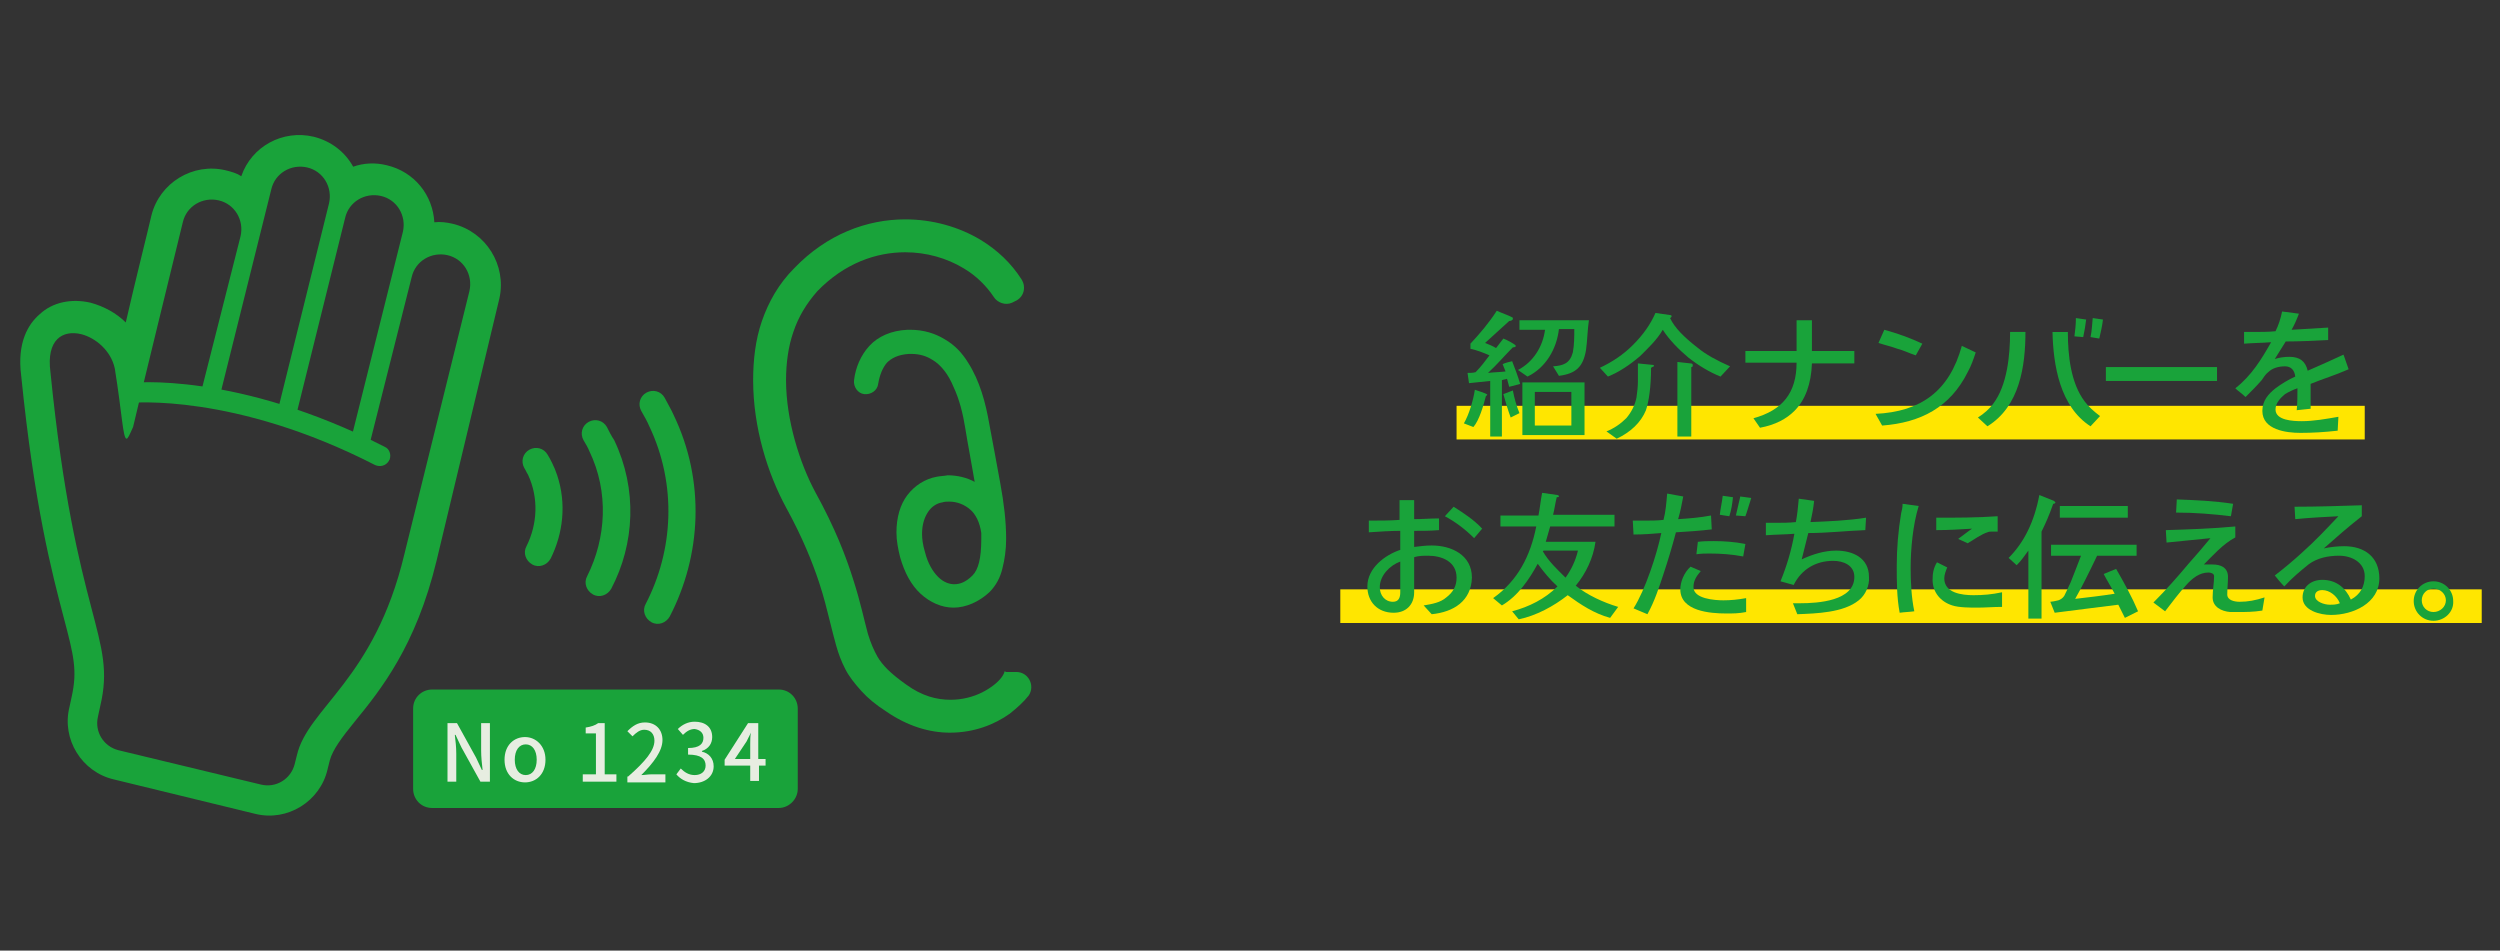 <?xml version="1.0" encoding="utf-8"?>
<!-- Generator: Adobe Illustrator 22.1.0, SVG Export Plug-In . SVG Version: 6.00 Build 0)  -->
<svg version="1.2" baseProfile="tiny" id="レイヤー_1"
	 xmlns="http://www.w3.org/2000/svg" xmlns:xlink="http://www.w3.org/1999/xlink" x="0px" y="0px" width="341.9px" height="130px"
	 viewBox="0 0 341.9 130" xml:space="preserve">
<rect x="0" y="0" width="341.9" height="130" fill="#333333" stroke="none"/>
<g>
	<g>
		<rect x="199.2" y="55.5" fill="#FFE600" width="124.2" height="4.6"/>
	</g>
	<g>
		<rect x="183.3" y="80.6" fill="#FFE600" width="156.1" height="4.6"/>
	</g>
	<g>
		<g>
			<path fill="#19A33A" d="M203.2,54.2c-0.3,1.2-0.9,3.3-1.7,4.2l-1.3-0.5c0.7-1.2,1.3-3.2,1.5-4.6c0.2,0.1,1.7,0.5,1.7,0.7
				C203.3,54.1,203.2,54.2,203.2,54.2z M206.4,52.9c-0.1-0.4-0.2-0.7-0.3-1.1c-0.2,0.1-0.5,0.1-0.7,0.2v7.7h-1.6v-7.6
				c-1,0.1-1.9,0.2-2.9,0.3l-0.2-1.4c0.4,0,0.7,0,1.1-0.1c0.7-0.7,1.3-1.5,1.9-2.3c-0.9-0.4-1.7-0.7-2.6-0.9V47
				c1.3-1.4,2.5-2.8,3.6-4.5c0.4,0.2,1.8,0.7,2.1,0.9c0.1,0,0.1,0.1,0.1,0.2c0,0.2-0.3,0.3-0.5,0.3c-1.1,1-2.2,2-3.3,3
				c0.5,0.2,1,0.4,1.5,0.7c0.3-0.4,0.7-0.9,1-1.3c0.3,0.1,1.7,0.8,1.7,1c0,0.2-0.3,0.2-0.4,0.2c-1.1,1.1-2.2,2.4-3.4,3.5
				c0.8-0.1,1.6-0.1,2.4-0.2c-0.1-0.3-0.3-0.7-0.4-1c0.4-0.2,0.9-0.3,1.3-0.4c0.4,1,0.8,2.1,1.1,3.1L206.4,52.9z M206.6,57.1
				c-0.4-1.1-0.7-2.1-1-3.2l1.3-0.5c0.2,1.1,0.5,2.1,0.9,3.1L206.6,57.1z M216.9,47.9c-0.4,2.3-1.4,3.2-3.7,3.5l-0.8-1.3
				c1.4-0.1,2.3-0.4,2.7-1.9c0.2-1,0.2-2.2,0.2-3.2h-2.1c-0.3,2.7-1.8,5.3-4.3,6.5l-1.3-0.9c2.1-1.1,3.4-3.2,3.7-5.5h-3.5v-1.3h9.5
				C217.1,45.1,217.1,46.5,216.9,47.9z M208.2,59.5v-7.2h8.5v7.2H208.2z M214.9,53.6h-5v4.6h5V53.6z"/>
		</g>
		<g>
			<path fill="#19A33A" d="M235.3,51.5c-1.5-0.6-3-1.5-4.4-2.6c-1.3-1.1-2.6-2.4-3.5-3.8c-0.8,1.4-2.1,2.6-3.1,3.6
				c-1.4,1.2-2.9,2.2-4.4,2.8l-1.1-1.2c1.7-0.8,3.2-1.8,4.5-3.1c1.4-1.4,2.4-2.8,3.1-4.4l2.1,0.3c0.2,0.1,0.1,0.3-0.1,0.4
				c0.6,1.3,1.9,2.6,3.7,4c1.2,1,2.7,1.8,4.5,2.6L235.3,51.5z M225.8,50.3c0,2.6-0.3,4.6-0.7,5.8c-0.7,1.7-2.1,3-4,3.9l-1.4-1
				c1-0.4,1.9-1,2.7-1.8c0.7-0.8,1.2-1.8,1.4-2.8c0.1-0.7,0.2-1.5,0.2-2.2c0-0.1,0-0.9,0-2.5l2,0.2c0.2,0,0.2,0.1,0.2,0.2
				C226.1,50.1,226,50.2,225.8,50.3z M231.3,50.2v9.5h-1.9V49.5l1.8,0.2c0.2,0,0.3,0.1,0.3,0.2C231.5,50.1,231.5,50.2,231.3,50.2z"
				/>
		</g>
		<g>
			<path fill="#19A33A" d="M247.8,49.7c-0.1,2.8-0.9,5-2.4,6.5c-1.1,1.1-2.6,1.9-4.7,2.3l-0.9-1.3c4-1.1,5.9-3.5,5.9-7.6h-7V48h7
				c0-1.4,0-3.3,0-4.2h2.1V48h5.8v1.7H247.8z"/>
		</g>
		<g>
			<path fill="#19A33A" d="M269.1,50.9c-2.4,4.8-6.4,6.9-11.7,7.3l-0.9-1.6c6.2-0.3,10.1-3.1,11.8-9.3l1.9,0.9
				C269.9,49.1,269.6,50,269.1,50.9z M262,48.6c-0.9-0.3-1.7-0.7-2.5-0.9c-0.8-0.3-1.7-0.5-2.6-0.8l0.8-1.8c1.8,0.5,3.5,1.1,5.2,1.9
				L262,48.6z"/>
		</g>
		<g>
			<path fill="#19A33A" d="M271.8,58.3l-1.3-1.2c0.8-0.5,1.6-1.2,2.1-1.9c1.9-2.5,2.3-6.6,2.3-9.8h2.1
				C277,50.1,276.2,55.6,271.8,58.3z M285.9,58.3c-4.2-2.7-5.1-8.4-5.2-12.9h2.1c0,3.2,0.4,7,2.3,9.5c0.5,0.7,1.3,1.4,2.1,2
				L285.9,58.3z M284.9,46.1l-1.2-0.1c0.1-0.8,0.2-1.6,0.2-2.5l1.4,0.2C285.2,44.5,285.1,45.2,284.9,46.1z M287.1,46.3l-1.2-0.2
				c0.2-0.9,0.2-1.7,0.3-2.6l1.4,0.2C287.5,44.6,287.3,45.4,287.1,46.3z"/>
		</g>
		<g>
			<path fill="#19A33A" d="M288,52.1v-1.9h15.2v1.9H288z"/>
		</g>
		<g>
			<path fill="#19A33A" d="M316,52.5c0,0.7,0,1.4,0,2.1c0,0.4,0,0.8,0,1.3l-1.9,0.2c0.1-1,0.1-2,0.1-3c-0.6,0.2-1.2,0.5-1.7,0.8
				c-0.6,0.5-1.3,1.2-1.3,2.1c0,1.5,2.4,1.6,3.6,1.6c1.6,0,3.3-0.3,5-0.6l-0.1,1.9c-1.8,0.2-3.4,0.3-5.1,0.3c-1.9,0-5.2-0.4-5.2-3
				c0-1.4,0.8-2.3,1.8-3.1c0.8-0.6,1.8-1.2,2.7-1.6c-0.1-0.9-0.6-1.4-1.4-1.4c-0.8,0-1.7,0.2-2.3,0.8c-0.4,0.3-0.6,0.7-0.9,1.1
				c-0.7,0.8-1.4,1.5-2.2,2.3c-0.5-0.5-1-0.8-1.4-1.2c2.2-1.7,3.6-4,4.9-6.3c-1.2,0.1-2.4,0.1-3.7,0.2v-1.6c0.5,0,0.8,0,1.2,0
				c1,0,2.1,0,3.1-0.1c0.4-0.8,0.7-1.7,0.9-2.7c0.8,0.1,1.5,0.2,2.3,0.3c-0.3,0.8-0.6,1.5-1,2.2c1.6-0.1,3.2-0.2,5-0.3v1.7
				c-2,0.1-3.9,0.2-5.8,0.2c-0.5,0.8-1,1.6-1.5,2.4c0.6-0.2,1.3-0.3,2-0.3c1.4,0,2.2,0.6,2.5,1.9c1.6-0.7,3.2-1.4,4.9-2.2l0.7,2
				C319.4,51.3,317.7,51.8,316,52.5z"/>
		</g>
		<g>
			<path fill="#19A33A" d="M195.8,84c-0.4-0.4-0.7-0.8-1.1-1.2c1.2-0.2,2.3-0.4,3.1-1.1c0.9-0.7,1.4-1.5,1.4-2.7c0-2.2-2-3-3.9-3
				c-0.6,0-1.3,0-1.9,0.2V81c0,1.7-1.1,2.8-2.8,2.8c-2.2,0-3.6-1.5-3.6-3.6c0-2.5,2.4-4.3,4.5-5l0-2.6c-1.4,0-2.8,0.1-4.3,0.2v-1.6
				c1.5,0,2.9,0,4.2-0.1c0-0.9,0-1.8,0-2.7h2V71c1.1,0,2.2-0.1,3.4-0.1v1.6c-1.2,0.1-2.3,0.1-3.4,0.1v2.2c0.8-0.1,1.6-0.2,2.4-0.2
				c2.7,0,5.5,1.3,5.5,4.4C201.2,82.2,198.8,83.7,195.8,84z M191.5,76.8c-1.4,0.5-2.8,1.9-2.8,3.5c0,1.1,0.7,2,1.8,2
				c0.8,0,1-0.6,1-1.3V76.8z M201.6,73.6c-1.2-1.2-2.5-2.2-4-3l1.2-1.3c1.4,0.9,2.8,1.8,3.9,3L201.6,73.6z"/>
		</g>
		<g>
			<path fill="#19A33A" d="M220.2,84.5c-2.2-0.6-4-1.8-5.8-3.1c-1.9,1.5-4.3,2.8-6.7,3.3l-0.9-1.1c2.3-0.6,4.5-1.7,6.2-3.4
				c-1-0.9-1.9-2-2.7-3.1c-1.2,2.2-2.7,4.4-4.9,5.7l-1.2-1c3.4-2.4,5.1-5.8,5.9-9.8h-4.9v-1.5h5.2c0.2-1,0.3-2.1,0.5-3.1l2.1,0.3
				c0.1,0,0.2,0.1,0.2,0.2S213,68,212.9,68c-0.2,0.8-0.3,1.6-0.5,2.4h8.4V72h-8.8c-0.2,0.7-0.4,1.4-0.6,2.1h6.8
				c-0.3,2.2-1.3,4.3-2.7,6c1.6,1.3,3.8,2.3,5.8,2.9L220.2,84.5z M211.1,75.3l-0.1,0.1c0.8,1.4,2,2.5,3.1,3.6
				c0.8-1.1,1.4-2.4,1.7-3.7H211.1z"/>
		</g>
		<g>
			<path fill="#19A33A" d="M234.1,72.4c-1.7,0.2-3.3,0.3-4.9,0.4c-0.5,1.9-1.1,3.9-1.7,5.7c-0.6,1.8-1.2,3.7-2.2,5.5l-1.9-0.8
				c1.6-2.5,3.2-7.4,3.8-10.3c-1.2,0.1-2.4,0.2-3.8,0.2l-0.1-1.9c0.6,0,1.1,0,1.6,0c0.9,0,1.7,0,2.6-0.1c0.3-1.1,0.4-2.4,0.5-3.6
				l2.2,0.4c-0.2,1.1-0.4,2.1-0.7,3.1c1.5-0.1,2.9-0.2,4.5-0.5L234.1,72.4z M236.1,83.9c-2.2,0-6.3-0.3-6.3-3.3c0-1,0.5-2.3,1.4-3.1
				l1.4,0.6c-0.6,0.7-1,1.3-1,2.2c0,1.6,2.9,1.8,4.1,1.8c1,0,2-0.1,3.1-0.3v1.9C237.8,83.9,237,83.9,236.1,83.9z M238.4,76.1
				c-1.6-0.3-3.1-0.4-4.6-0.4c-0.6,0-1.1,0-1.8,0.1l0.2-1.7c0.8-0.1,1.5-0.1,2.2-0.1c1.3,0,2.9,0.1,4.3,0.4L238.4,76.1z M236.5,70.6
				l-1.3-0.2c0.1-0.9,0.3-1.7,0.4-2.6l1.4,0.2C236.9,68.9,236.8,69.7,236.5,70.6z M238.7,70.6l-1.3-0.1c0.2-0.9,0.4-1.7,0.6-2.6
				l1.5,0.2C239.2,69,239,69.8,238.7,70.6z"/>
		</g>
		<g>
			<path fill="#19A33A" d="M254.2,82.1c-2.1,1.7-5.8,1.8-8.4,1.9l-0.6-1.5c0.4,0,0.7,0,1,0c2.4,0,7.4-0.3,7.4-3.6
				c0-1.6-1.5-2.2-2.9-2.2c-2.3,0-4.3,1.1-5.4,3.3l-1.8-0.5c0.9-2.2,1.5-4.3,1.9-6.5c-1.3,0.1-2.5,0.1-3.9,0.2l0-1.7
				c0.6,0,1,0,1.4,0c0.9,0,1.8,0,2.7-0.1c0.2-1,0.3-2.1,0.4-3.2l2.1,0.3c-0.1,1-0.3,2-0.5,2.9c2.4-0.1,5.1-0.2,7.6-0.6l-0.1,1.7
				c-2.7,0.1-5.2,0.4-7.8,0.4c-0.3,1.2-0.6,2.4-0.9,3.6c1.5-0.7,3.1-1.2,4.7-1.2c2.3,0,4.5,1,4.5,3.6
				C255.7,80.1,255.1,81.4,254.2,82.1z"/>
		</g>
		<g>
			<path fill="#19A33A" d="M261.3,77.7c0,1.8,0.1,4,0.5,5.9c-0.7,0.1-1.3,0.1-2,0.2c-0.4-2.1-0.4-4.3-0.4-6.4c0-2.4,0.2-4.8,0.6-7.2
				c0.1-0.4,0.2-0.8,0.2-1.3l2.2,0.3C261.6,71.8,261.3,75.1,261.3,77.7z M270.4,83.1c-0.9,0-2.5,0-3.4-0.3c-1.6-0.5-2.7-1.8-2.7-3.5
				c0-0.8,0.1-1.6,0.6-2.4l1.4,0.7c-0.2,0.5-0.4,1-0.4,1.5c0,2,2.4,2.3,4,2.3c1.3,0,2.5-0.1,3.9-0.4v2
				C272.6,83,271.5,83.1,270.4,83.1z M272.4,72.7c-0.2,0-0.4,0-0.6,0.1c-0.7,0.2-1.9,1-2.7,1.5l-1.3-0.6c0.7-0.5,1.3-1,1.9-1.4
				c-1.6,0.1-3.2,0.2-4.9,0.2l0-1.7c2.8,0,5.6,0,8.4-0.2v2.1C272.8,72.7,272.6,72.7,272.4,72.7z"/>
		</g>
		<g>
			<path fill="#19A33A" d="M280.8,68.9c-0.6,1.7-1.1,2.8-1.6,3.8v11.9h-1.8v-9.3c-0.5,0.7-1,1.4-1.6,2l-1.1-1
				c2.1-2.1,3.5-4.9,4.2-8.6l2,0.8c0.1,0.1,0.2,0.2,0.2,0.2C281.1,68.8,281,68.9,280.8,68.9z M290.6,84.5c-0.4-0.8-0.7-1.4-0.9-1.8
				c-2.5,0.3-5.5,0.7-8.7,1.1l-0.6-1.5c0.2,0,0.7-0.1,1.1-0.2c0.3-0.1,0.6-0.3,0.8-0.6c0.1-0.2,0.4-0.8,0.9-1.9
				c0.3-0.8,0.8-2,1.4-3.6h-4.1v-1.5h11.7v1.5h-5.4c-1.2,2.5-2.2,4.5-3,5.9c1.7-0.2,3.5-0.4,5.4-0.7c-0.4-0.8-1.1-1.9-1.5-2.7
				l1.7-0.7c1.1,1.9,2.2,3.9,3,5.8L290.6,84.5z M281.7,70.8v-1.6h9.3v1.6H281.7z"/>
		</g>
		<g>
			<path fill="#19A33A" d="M309.4,83.5c-1.2,0.2-2.3,0.2-3.4,0.2c-0.3,0-0.7,0-1,0c-1.2-0.1-2.4-0.7-2.4-2c0-1,0.2-2,0.2-2.9
				c0-0.4-0.5-0.5-0.8-0.5c-1.2,0-2.2,0.8-3,1.7c-1,1.1-1.9,2.3-2.9,3.6l-1.6-1.2c1.7-1.7,3.3-3.5,4.8-5.3c1-1.1,2-2.3,3-3.5
				c-2,0.2-3.9,0.4-6,0.6l-0.1-1.7c3.2-0.1,6.3-0.2,9.5-0.5v1.5c-1.7,0.9-3.1,2.5-4.3,3.7c0.4,0,0.8,0,1.2,0c1.1,0,2.1,0.4,2.1,1.7
				c0,0.8-0.1,1.6-0.1,2.4c0,0.8,1,1,1.7,1c1.1,0,2.2-0.2,3.4-0.6L309.4,83.5z M305.1,70.6c-2.5-0.3-4.9-0.5-7.5-0.5l0.1-1.8
				c2.6,0.1,5.1,0.2,7.7,0.6L305.1,70.6z"/>
		</g>
		<g>
			<path fill="#19A33A" d="M318.8,84.1c-1.5,0-3.9-0.6-3.9-2.4c0-1.5,1.2-2.4,2.7-2.4c1.9,0,3.2,1.1,3.9,2.7
				c1.3-0.7,1.9-1.8,1.9-3.2c0-1.9-1.8-2.8-3.5-2.8c-1.5,0-3,0.3-4.2,1.2c-1.1,0.9-2.2,1.8-3.3,3c-0.5-0.5-0.9-1-1.3-1.5
				c1.3-1,2.5-2,3.7-3.1c1.8-1.6,3.4-3.3,5-5c-1.9,0.1-3.9,0.2-5.9,0.4l-0.1-1.7c3.1,0,6.1-0.1,9.2-0.2v1.5
				c-1.8,1.4-3.5,2.9-5.2,4.4c0.9-0.2,1.9-0.3,2.8-0.3c2.8,0,4.8,1.5,4.8,4.4C325.4,82.5,321.8,84.1,318.8,84.1z M317.6,80.7
				c-0.5,0-1,0.2-1,0.8c0,0.8,1.3,1.2,2,1.2c0.5,0,0.9,0,1.4-0.2C319.6,81.5,318.6,80.7,317.6,80.7z"/>
		</g>
		<g>
			<path fill="#19A33A" d="M332.8,84.9c-1.5,0-2.7-1.2-2.7-2.7c0-1.5,1.2-2.7,2.7-2.7c1.5,0,2.7,1.2,2.7,2.7
				C335.6,83.7,334.3,84.9,332.8,84.9z M332.8,80.5c-0.9,0-1.6,0.7-1.6,1.6c0,0.9,0.7,1.6,1.6,1.6c0.9,0,1.7-0.7,1.7-1.6
				S333.7,80.5,332.8,80.5z"/>
		</g>
	</g>
	<g>
		<g>
			<path fill="#19A33A" d="M137.5,91.8l-0.1,0c0,0-0.1,0.4-0.4,0.8c-0.5,0.7-1.5,1.5-2.7,2.1c-1.2,0.6-2.7,1-4.3,1
				c-1.9,0-3.9-0.5-6.1-2.1c-2.1-1.5-3.2-2.6-3.9-3.8c-0.5-0.9-0.9-1.8-1.3-3.1c-0.5-1.8-1-4.3-2-7.4c-1-3.2-2.5-7.1-5.2-12
				c-2.1-3.9-4-9.8-4-15.3c0-2.3,0.3-4.6,1-6.6c0.7-2.1,1.8-3.9,3.3-5.6c3.7-3.8,8-5.3,12-5.3c2.9,0,5.7,0.8,8,2.2
				c1.7,1,3.1,2.4,4.1,3.9c0.5,0.8,1.6,1.2,2.5,0.8l0.4-0.2c1.2-0.5,1.6-1.9,0.9-3c-1.4-2.2-3.3-4-5.6-5.4c-3-1.8-6.6-2.8-10.3-2.8
				c-5.2,0-10.7,2-15.2,6.7c-2.1,2.1-3.5,4.6-4.4,7.2c-0.9,2.6-1.2,5.4-1.2,8.1c0,6.5,2,12.8,4.5,17.4c2.3,4.2,3.6,7.5,4.5,10.2
				c0.7,2.1,1.1,3.8,1.5,5.4c0.6,2.3,1,4.4,2.1,6.5c0.5,1,1.3,2,2.2,3c0.9,1,2,1.9,3.4,2.8c2.9,2,5.9,2.9,8.7,2.9
				c3.3,0,6.1-1.1,8.2-2.6c1-0.8,1.9-1.6,2.6-2.5c0,0,0,0,0,0c0.9-1.4-0.1-3.2-1.7-3.2H137.5L137.5,91.8z"/>
		</g>
		<g>
			<path fill="#19A33A" d="M128.1,65.2c-1.6,0.3-3,1.2-4,2.5c-1,1.3-1.5,3.1-1.5,5.1c0,1.1,0.2,2.2,0.5,3.4c0.6,2.1,1.5,3.8,2.8,5
				c1.3,1.2,2.9,1.9,4.5,1.9c1.7,0,3.5-0.8,4.9-2.1c0.9-0.9,1.5-2,1.8-3.3c0.3-1.2,0.5-2.5,0.5-4c0-2.4-0.3-4.9-0.8-7.6
				c-0.5-2.7-1-5.5-1.5-8.1c-0.5-2.9-1.3-5.9-2.9-8.4c-0.8-1.3-1.8-2.4-3.2-3.2c-1.3-0.8-2.9-1.3-4.7-1.3c-0.1,0-0.3,0-0.4,0
				c-2.2,0.1-4,0.9-5.2,2.2c-1.2,1.3-1.9,3-2.1,4.7c-0.1,0.9,0.5,1.8,1.4,1.9c0.9,0.1,1.8-0.5,1.9-1.4v0c0.2-1.2,0.6-2.2,1.2-2.9
				c0.6-0.6,1.5-1.1,3-1.2l0.3,0c1.2,0,2.1,0.3,2.9,0.8c1.2,0.7,2.2,2,2.9,3.7c0.8,1.7,1.3,3.7,1.6,5.6c0.4,2.5,0.9,5,1.3,7.4
				c-1.1-0.6-2.4-0.9-3.7-0.9C129.1,65.1,128.6,65.1,128.1,65.2z M134.2,72.9C134.2,72.9,134.2,73,134.2,72.9c0,0.3,0,0.6,0,0.9
				c0,1.2-0.1,2.3-0.3,3.1c-0.2,0.8-0.5,1.4-0.9,1.8c-0.9,0.9-1.7,1.2-2.5,1.2c-0.7,0-1.5-0.3-2.2-1c-0.7-0.7-1.4-1.8-1.8-3.4
				c-0.3-1-0.4-1.8-0.4-2.5c0-1.4,0.4-2.4,0.9-3.1c0.5-0.7,1.2-1.1,1.9-1.2c0.3-0.1,0.6-0.1,0.9-0.1c1.1,0,2.1,0.4,2.9,1.1
				C133.4,70.3,134,71.4,134.2,72.9z"/>
		</g>
		<g>
			<path fill="#19A33A" d="M90.9,54.4c-0.5-0.9-1.6-1.2-2.5-0.7c-0.9,0.5-1.2,1.6-0.7,2.5c0.4,0.7,0.8,1.4,1.1,2.1
				c3.8,8,3.3,17-0.5,24.3c-0.5,0.9-0.1,2,0.8,2.5c0.9,0.5,2,0.1,2.5-0.8c4.3-8.3,4.9-18.5,0.5-27.6C91.8,56,91.3,55.2,90.9,54.4z"
				/>
		</g>
		<g>
			<path fill="#19A33A" d="M83,58.4c-0.5-0.9-1.6-1.2-2.5-0.7c-0.9,0.5-1.2,1.6-0.7,2.5c0.3,0.5,0.6,1,0.8,1.5
				c2.7,5.6,2.3,11.9-0.3,17.1c-0.5,0.9-0.1,2,0.8,2.5c0.9,0.5,2,0.1,2.5-0.8c3.2-6.1,3.6-13.6,0.4-20.3C83.6,59.6,83.3,59,83,58.4z
				"/>
		</g>
		<g>
			<path fill="#19A33A" d="M75.5,63.3c-0.2-0.4-0.4-0.8-0.6-1.1c-0.5-0.9-1.6-1.2-2.5-0.7c-0.9,0.5-1.2,1.6-0.7,2.5v0
				c0.2,0.3,0.3,0.6,0.5,0.9c1.5,3.2,1.3,6.8-0.2,9.8c-0.5,0.9-0.1,2,0.8,2.5c0.9,0.5,2,0.1,2.5-0.8l0,0C77,73,77.5,68.9,76.2,65
				C76,64.4,75.8,63.9,75.5,63.3z"/>
		</g>
	</g>
	<g>
		<g>
			<path fill="#19A33A" d="M61.9,30.6c-0.9-0.2-1.7-0.3-2.5-0.2c-0.2-3.7-2.7-6.9-6.5-7.8c-1.6-0.4-3.2-0.3-4.6,0.2
				c-1.1-2-3-3.5-5.4-4.1c-4.2-1-8.5,1.3-9.9,5.4c-0.6-0.4-1.3-0.6-2.1-0.8c-4.5-1.1-9.1,1.7-10.2,6.2c-0.5,2.2-2.1,8.5-3.5,14.6
				c-1.3-1.3-3-2.2-4.8-2.7l0,0c-2.6-0.6-5.2-0.1-7,1.6c-1.5,1.3-3.1,3.8-2.5,8.4c1.8,17.8,4.2,26.9,5.8,33
				c1.4,5.3,1.9,7.3,1.1,10.9l-0.3,1.4c-1.1,4.4,1.7,8.9,6.1,9.9l19.3,4.7c4.4,1.1,8.9-1.7,9.9-6.1l0.3-1.2c0.4-1.5,1.7-3.2,3.4-5.3
				c3.6-4.4,8.4-10.4,11.2-22l8.6-35.9C69.3,36.3,66.5,31.7,61.9,30.6z M55.3,75.8c-4.1,17.2-13.2,21-14.7,27.5l-0.3,1.2
				c-0.5,2-2.5,3.3-4.6,2.8l-19.5-4.7c-2-0.5-3.3-2.5-2.8-4.6l0.3-1.4c2.3-9.6-3.4-11.7-6.8-45.7c-0.6-4.5,1.7-5.8,4.2-5.2
				c2,0.5,4.1,2.3,4.6,4.7c1,6.2,1.1,9.5,1.6,9.6c0.2,0,0.4-0.5,0.9-1.6c0.1-0.6,6.8-28,6.8-28c0.5-2.2,2.7-3.5,4.9-3
				c2.2,0.5,3.5,2.7,3,4.9l-5.4,21.3c0.8,0.1,1.7,0.2,2.6,0.4l7-28.1c0.5-2.2,2.7-3.5,4.9-3c2.2,0.5,3.5,2.7,3,4.9l-7.2,29.1
				c0.8,0.4,1.6,0.7,2.4,1.1l7-28.2c0.5-2.2,2.7-3.5,4.9-3c2.2,0.5,3.5,2.7,3,4.9l-7.3,29.2c0.9,0.4,1.7,0.8,2.4,1.2l6.1-24.2
				c0.5-2.2,2.7-3.5,4.9-3c2.2,0.5,3.5,2.7,3,4.9L55.3,75.8L55.3,75.8z"/>
		</g>
	</g>
	<g>
		<path fill="#19A33A" d="M53.3,62.8c0.2-0.6,0-1.4-0.7-1.7c-20.2-10.3-34.5-8.8-35.1-8.7c-0.8,0.1-1.3,0.8-1.2,1.5
			c0.1,0.8,0.8,1.3,1.5,1.2c0.2,0,14.2-1.4,33.5,8.5c0.7,0.3,1.5,0.1,1.9-0.6C53.2,62.9,53.3,62.9,53.3,62.8z"/>
	</g>
	<path fill="#19A33A" d="M106.5,110.5H59.1c-1.5,0-2.6-1.2-2.6-2.6v-11c0-1.5,1.2-2.6,2.6-2.6h47.4c1.5,0,2.6,1.2,2.6,2.6v11
		C109.1,109.3,107.9,110.5,106.5,110.5z"/>
	<g>
		<path fill="#E7EDE1" d="M61.2,98.9h1.3l2.6,4.7l0.8,1.7h0.1c-0.1-0.8-0.2-1.8-0.2-2.7v-3.7h1.2v8h-1.3l-2.6-4.7l-0.8-1.7h-0.1
			c0.1,0.8,0.2,1.7,0.2,2.6v3.8h-1.2V98.9z"/>
	</g>
	<g>
		<path fill="#E7EDE1" d="M69,103.9c0-2,1.3-3.1,2.8-3.1c1.5,0,2.8,1.2,2.8,3.1c0,2-1.3,3.1-2.8,3.1C70.3,107,69,105.9,69,103.9z
			 M73.4,103.9c0-1.3-0.6-2.1-1.5-2.1c-0.9,0-1.5,0.8-1.5,2.1c0,1.3,0.6,2.1,1.5,2.1C72.8,106,73.4,105.2,73.4,103.9z"/>
	</g>
	<g>
		<path fill="#E7EDE1" d="M79.8,105.9h1.7v-5.6h-1.4v-0.8c0.7-0.1,1.3-0.3,1.7-0.6h0.9v7h1.6v1h-4.6V105.9z"/>
	</g>
	<g>
		<path fill="#E7EDE1" d="M85.9,106.2c2.4-2.1,3.6-3.6,3.6-4.9c0-0.9-0.5-1.5-1.4-1.5c-0.6,0-1.1,0.4-1.6,0.9l-0.7-0.7
			c0.7-0.7,1.4-1.2,2.4-1.2c1.5,0,2.4,1,2.4,2.4c0,1.5-1.2,3.1-2.9,4.8c0.4,0,0.9-0.1,1.3-0.1h2v1.1h-5.2V106.2z"/>
	</g>
	<g>
		<path fill="#E7EDE1" d="M92.5,105.9l0.6-0.8c0.5,0.5,1.1,0.9,1.9,0.9c0.9,0,1.5-0.5,1.5-1.3c0-0.9-0.6-1.5-2.4-1.5v-0.9
			c1.6,0,2.1-0.6,2.1-1.4c0-0.7-0.5-1.1-1.2-1.2c-0.6,0-1.1,0.3-1.6,0.8l-0.7-0.8c0.6-0.6,1.4-1,2.3-1c1.4,0,2.4,0.7,2.4,2.1
			c0,0.9-0.5,1.6-1.4,1.9v0.1c0.9,0.2,1.6,0.9,1.6,2c0,1.4-1.2,2.3-2.7,2.3C93.8,107,93,106.5,92.5,105.9z"/>
	</g>
	<g>
		<path fill="#E7EDE1" d="M104.8,104.7h-1v2.1h-1.2v-2.1h-3.5v-0.8l3.2-5h1.4v4.9h1V104.7z M102.6,103.8v-2.1c0-0.4,0-1.1,0.1-1.5h0
			c-0.2,0.4-0.4,0.8-0.6,1.2l-1.6,2.4H102.6z"/>
	</g>
</g>
</svg>
